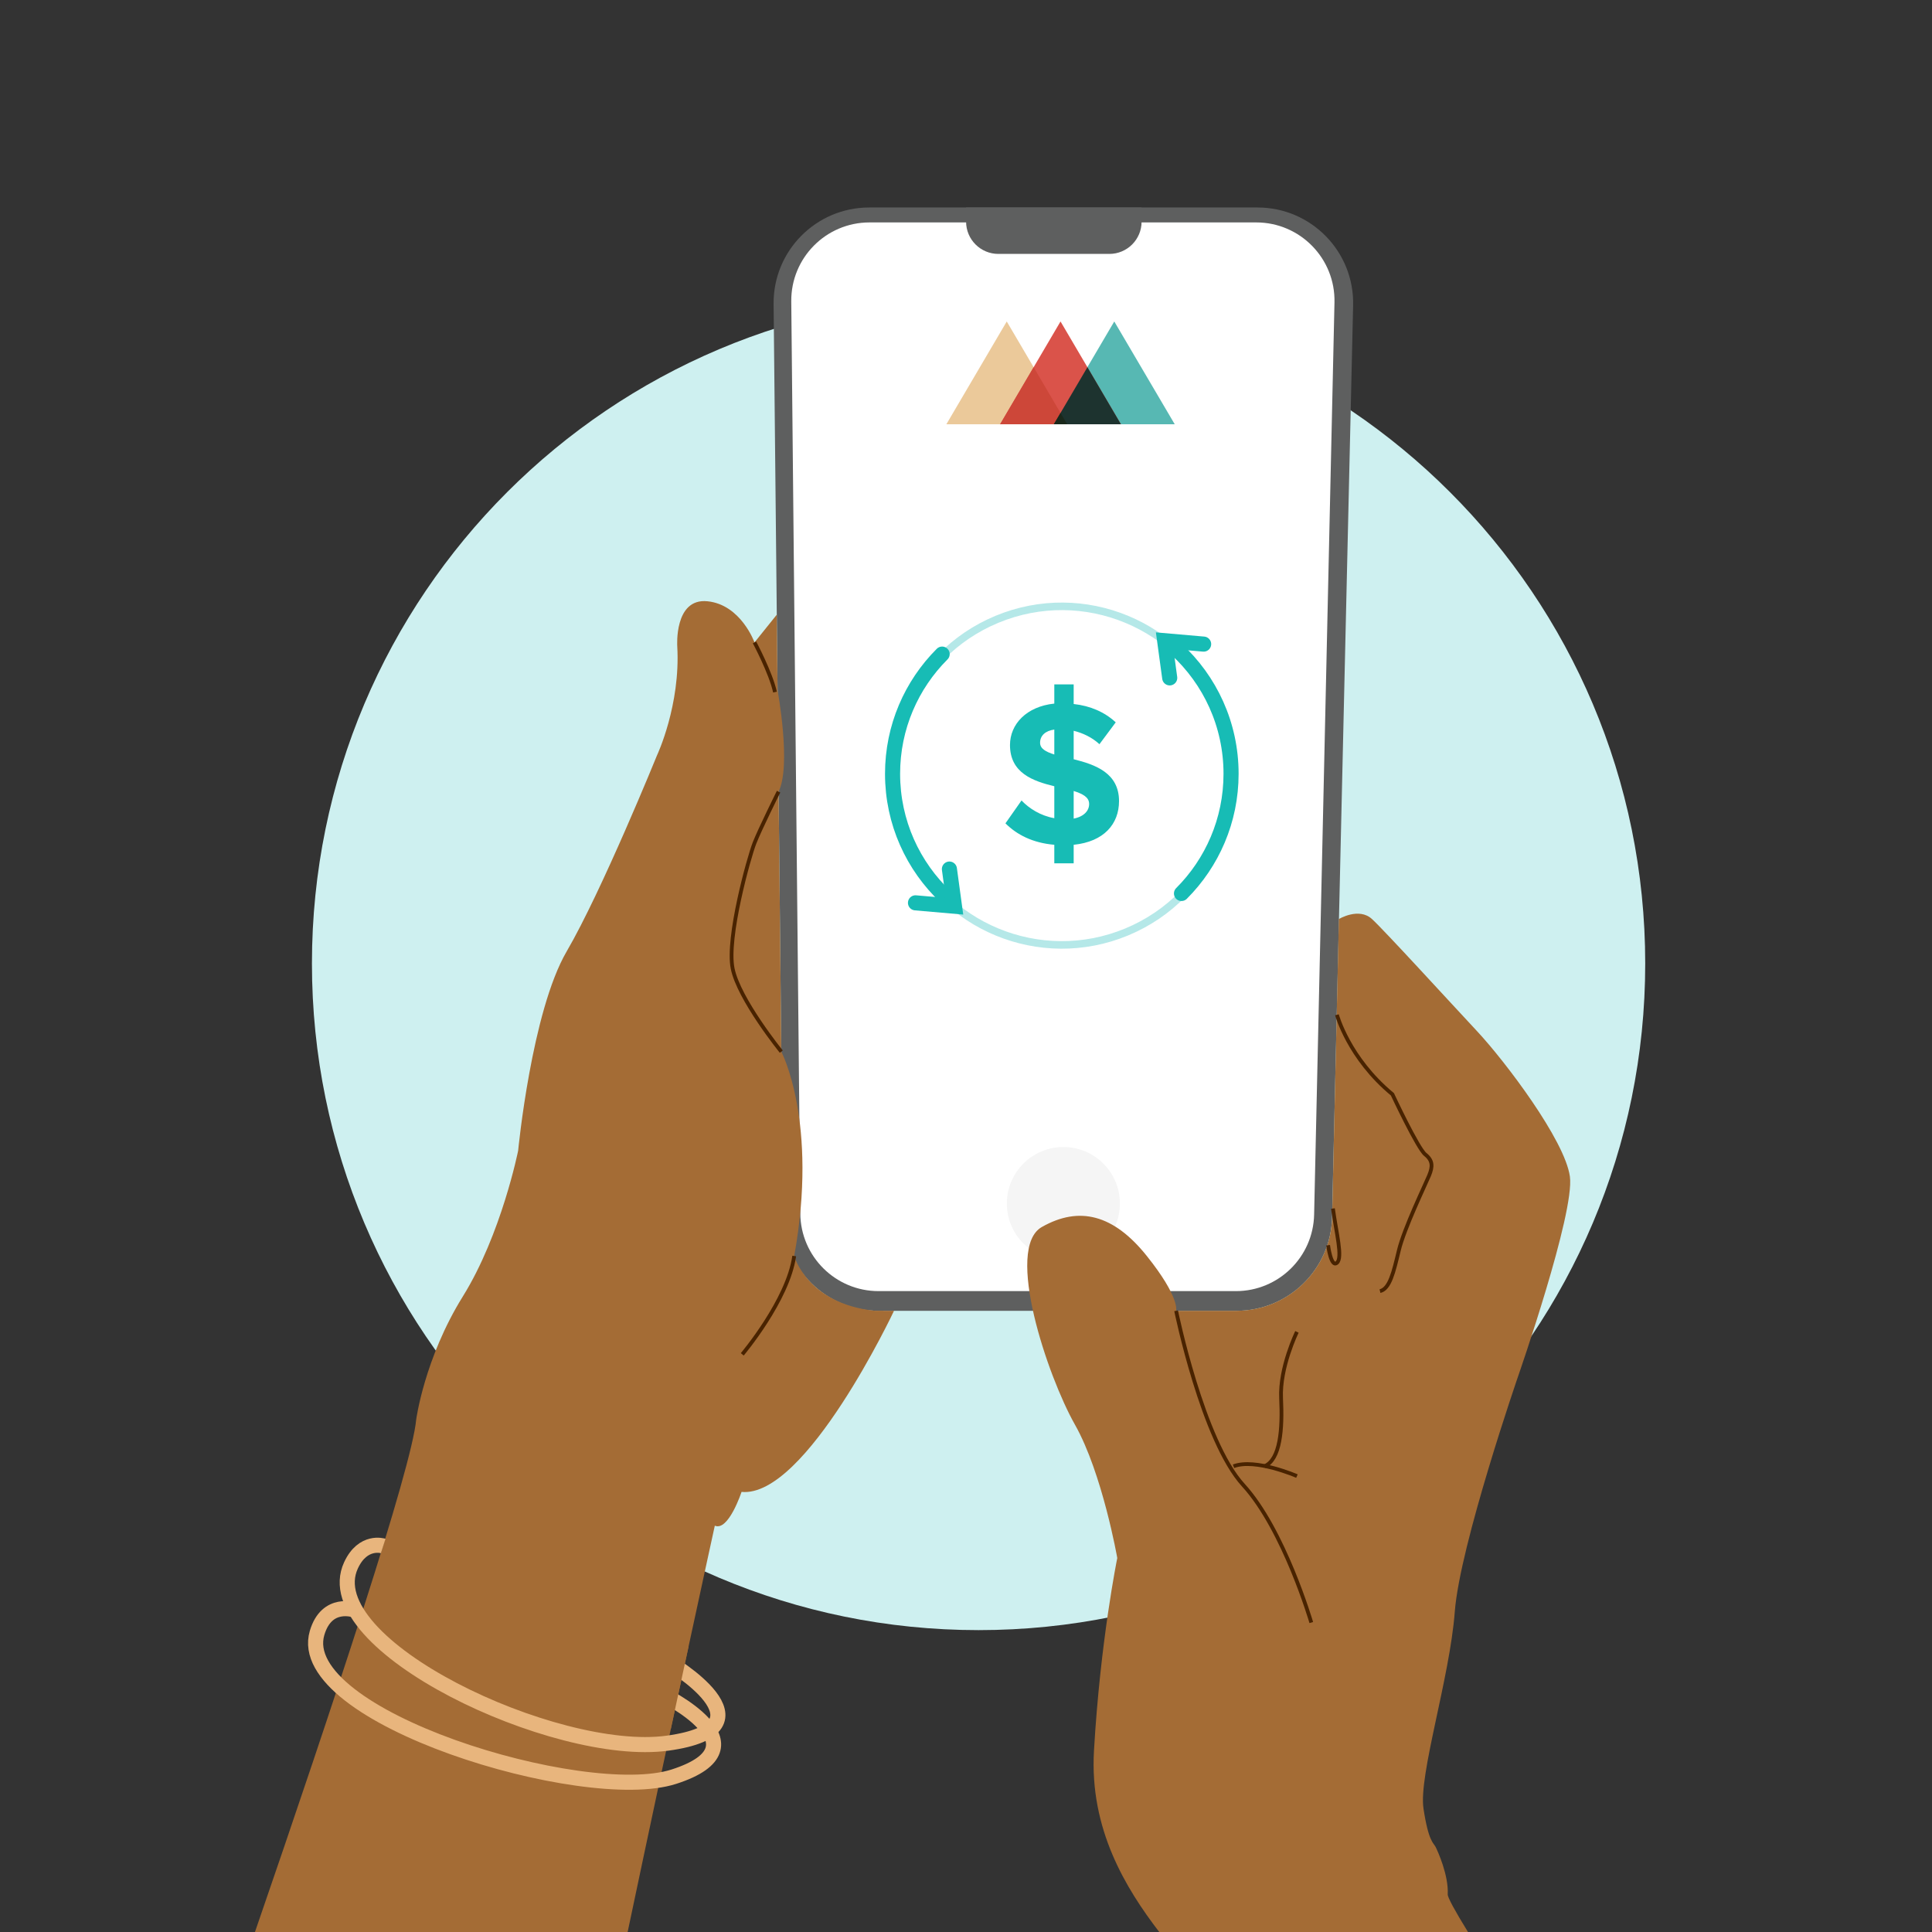 <svg width="384" height="384" viewBox="0 0 384 384" fill="none" xmlns="http://www.w3.org/2000/svg">
<rect x="0" y="0" width="384" height="384" fill="#333333" stroke="none"/>
<g clip-path="url(#clip0_0_8857)">
<path d="M194.5 324C267.678 324 327 264.678 327 191.5C327 118.322 267.678 59 194.5 59C121.322 59 62 118.322 62 191.5C62 264.678 121.322 324 194.5 324Z" fill="#CEF0F0"/>
<g clip-path="url(#clip1_0_8857)">
<path d="M172.76 41.241H249.947C260.613 41.241 269.19 50.018 268.944 60.681L264.761 241.969C264.522 252.29 256.087 260.532 245.764 260.532H174.619C164.2 260.532 155.725 252.143 155.618 241.725L153.759 60.438C153.65 49.867 162.189 41.241 172.76 41.241Z" fill="#5E5F5F"/>
<path d="M172.82 44.209H249.691C258.415 44.209 265.432 51.385 265.238 60.107L261.192 241.415C261.004 249.866 254.099 256.619 245.646 256.619H174.617C166.089 256.619 159.153 249.75 159.068 241.223L157.27 59.914C157.184 51.266 164.171 44.209 172.82 44.209Z" fill="white"/>
<path d="M211.353 250.445C217.558 250.445 222.587 245.415 222.587 239.211C222.587 233.007 217.558 227.978 211.353 227.978C205.149 227.978 200.12 233.007 200.12 239.211C200.12 245.415 205.149 250.445 211.353 250.445Z" fill="#F5F5F5"/>
<path d="M50.676 384C66.231 338.86 81.877 291.677 82.714 282.192C82.714 282.192 84.341 269.985 91.999 257.667C99.656 245.349 102.985 228.703 102.985 228.703C102.985 228.703 105.648 201.071 112.639 189.086C119.631 177.101 130.617 150.055 130.617 150.055C130.617 150.055 135.278 140.147 134.612 128.495C134.612 128.495 133.946 118.84 140.604 119.506C147.263 120.172 149.964 127.683 149.964 127.683L154.392 122.172L154.546 137.195C154.546 137.195 157.323 152.113 154.753 157.347L155.291 209.022C155.291 209.022 162.694 222.987 157.854 249.641C157.854 249.641 160.417 259.034 173.688 260.51L177.692 260.533C177.692 260.533 160.169 297.763 147.387 296.528C147.387 296.528 144.787 304.428 142.075 303.241C142.075 303.241 133.621 341.829 124.749 384L50.676 384Z" fill="#A46C35"/>
<path d="M149.964 127.682C149.964 127.682 153.203 133.751 154.035 137.561" stroke="#492300" stroke-width="0.75" stroke-miterlimit="10"/>
<path d="M154.752 157.347C154.752 157.347 151.097 164.678 149.963 167.559C148.83 170.44 144.397 186.396 145.616 192.49C146.835 198.584 155.291 209.022 155.291 209.022" stroke="#492300" stroke-width="0.75" stroke-miterlimit="10"/>
<path d="M147.529 269.185C147.529 269.185 156.635 258.406 157.854 249.641" stroke="#492300" stroke-width="0.75" stroke-miterlimit="10"/>
<path d="M291.774 384C289.204 379.832 287.715 377.118 287.746 376.524C287.947 372.711 285.74 367.895 285.338 367.092C284.937 366.29 283.933 366.089 282.93 359.467C281.927 352.844 288.148 333.579 289.151 320.334C290.154 307.09 301.794 273.376 301.794 273.376C301.794 273.376 313.032 241.067 312.028 233.842C311.025 226.618 299.185 210.965 293.566 204.945C287.947 198.925 275.304 185.078 272.695 182.67C270.087 180.263 266.11 182.67 266.11 182.67L264.769 241.929C264.535 252.271 256.084 260.533 245.74 260.533H233.764C233.764 260.533 234.567 257.924 227.944 249.641C221.322 241.358 214.499 239.662 207.074 243.876C199.649 248.091 208.175 273.47 213.648 283.152C219.12 292.834 222.067 309.672 222.067 309.672C222.067 309.672 218.699 326.089 217.436 347.979C216.537 363.567 223.75 375.312 230.409 384.001L291.774 384Z" fill="#A46C35"/>
<path d="M265.73 201.697C265.73 201.697 268.047 210.295 276.751 217.498C276.751 217.498 281.786 228.258 283.287 229.458C284.788 230.659 284.788 231.859 284.037 233.66C283.287 235.46 279.085 244.164 278.035 248.515C276.985 252.867 276.234 256.168 274.284 256.619" stroke="#492300" stroke-width="0.75" stroke-miterlimit="10"/>
<path d="M257.777 264.722C257.777 264.722 254.326 271.774 254.626 277.927C254.926 284.079 254.476 290.082 251.325 291.432" stroke="#492300" stroke-width="0.75" stroke-miterlimit="10"/>
<path d="M257.777 293.383C257.777 293.383 249.524 289.782 245.172 291.432" stroke="#492300" stroke-width="0.75" stroke-miterlimit="10"/>
<path d="M260.628 322.494C260.628 322.494 255.226 304.037 247.123 295.184C239.02 286.33 233.764 260.533 233.764 260.533" stroke="#492300" stroke-width="0.75" stroke-miterlimit="10"/>
<path d="M263.974 247.497C263.974 247.497 264.548 252.031 265.73 250.991C266.913 249.95 265.607 245.125 264.934 240.203" stroke="#492300" stroke-width="0.75" stroke-miterlimit="10"/>
<path d="M192.018 43.959V44.055C192.018 47.597 194.889 50.468 198.431 50.468H220.488C224.03 50.468 226.901 47.597 226.901 44.055V41.241H192.018V43.959Z" fill="#5E5F5F"/>
<path d="M132.664 330.224C132.664 330.224 155.213 343.379 132.66 346.471C110.394 349.525 62.48 326.91 69.759 311.133C72.136 305.981 76.168 307.274 76.168 307.274" stroke="#E8B57D" stroke-width="3" stroke-miterlimit="10"/>
<path d="M131.392 336.631C131.392 336.631 153.081 346.977 133.937 353.131C116.121 358.857 58.108 341.223 63.022 324.557C64.954 318.007 70.557 320.026 70.557 320.026" stroke="#E8B57D" stroke-width="3" stroke-miterlimit="10"/>
<path d="M221.47 63.894L233.488 84.328H209.459L221.47 63.894Z" fill="#57B8B3"/>
<path d="M200.099 63.894L212.117 84.328H188.095L200.099 63.894Z" fill="#EBC99A"/>
<path d="M210.788 63.894L222.799 84.328H198.777L210.788 63.894Z" fill="#DA534A"/>
<path d="M210.788 82.076L205.443 72.985L198.777 84.328H209.467H212.117L210.788 82.076Z" fill="#CD4739"/>
<path d="M216.133 72.985L210.788 82.076L209.459 84.328H212.117H222.799L216.133 72.985Z" fill="#1D332F"/>
<path d="M209.459 84.328H212.117L210.788 82.076L209.459 84.328Z" fill="#1A281B"/>
<path d="M136.859 327.25L133.341 343.587L117.858 338.639L125.119 320.847L136.859 327.25Z" fill="#A46C35"/>
<path d="M209.551 167.907C205.249 167.538 202.094 165.9 199.841 163.647L203.036 159.098C204.552 160.696 206.805 162.131 209.551 162.623V156.272C205.331 155.247 200.743 153.65 200.743 148.079C200.743 143.939 204.02 140.417 209.551 139.843V136.033H213.402V139.926C216.72 140.294 219.548 141.523 221.76 143.57L218.524 147.914C217.049 146.561 215.246 145.701 213.402 145.25V150.905C217.662 151.97 222.415 153.609 222.415 159.222C222.415 163.769 219.424 167.293 213.402 167.907V171.595H209.551V167.907ZM209.551 149.963V145.006C207.749 145.25 206.725 146.234 206.725 147.628C206.725 148.815 207.871 149.43 209.551 149.963ZM213.402 157.214V162.705C215.491 162.294 216.475 161.107 216.475 159.796C216.475 158.443 215.205 157.787 213.402 157.214Z" fill="#17BCB5"/>
<path d="M223.917 185.241C241.081 178.131 249.232 158.453 242.122 141.289C235.012 124.125 215.335 115.974 198.17 123.084C181.006 130.194 172.855 149.871 179.965 167.036C187.075 184.2 206.752 192.351 223.917 185.241Z" stroke="#B5E8E8" stroke-width="1.5" stroke-linecap="round" stroke-linejoin="round"/>
<path d="M233.78 129.003C240.482 135.152 244.683 143.983 244.683 153.795C244.683 163.085 240.918 171.494 234.83 177.582" stroke="#17BCB5" stroke-width="3" stroke-miterlimit="10" stroke-linecap="round"/>
<path d="M188.014 178.315C181.483 172.179 177.404 163.464 177.404 153.795C177.404 144.506 181.169 136.096 187.257 130.009" stroke="#17BCB5" stroke-width="3" stroke-miterlimit="10" stroke-linecap="round"/>
<path d="M181.961 179.447L189.71 180.122L188.703 172.734" stroke="#17BCB5" stroke-width="3" stroke-miterlimit="10" stroke-linecap="round"/>
<path d="M239.231 128.021L231.483 127.346L232.49 134.734" stroke="#17BCB5" stroke-width="3" stroke-miterlimit="10" stroke-linecap="round"/>
</g>
</g>
<defs>
<clipPath id="clip0_0_8857">
<rect width="384" height="384" fill="white"/>
</clipPath>
<clipPath id="clip1_0_8857">
<rect width="528" height="384" fill="white" transform="translate(-155)"/>
</clipPath>
</defs>
</svg>
